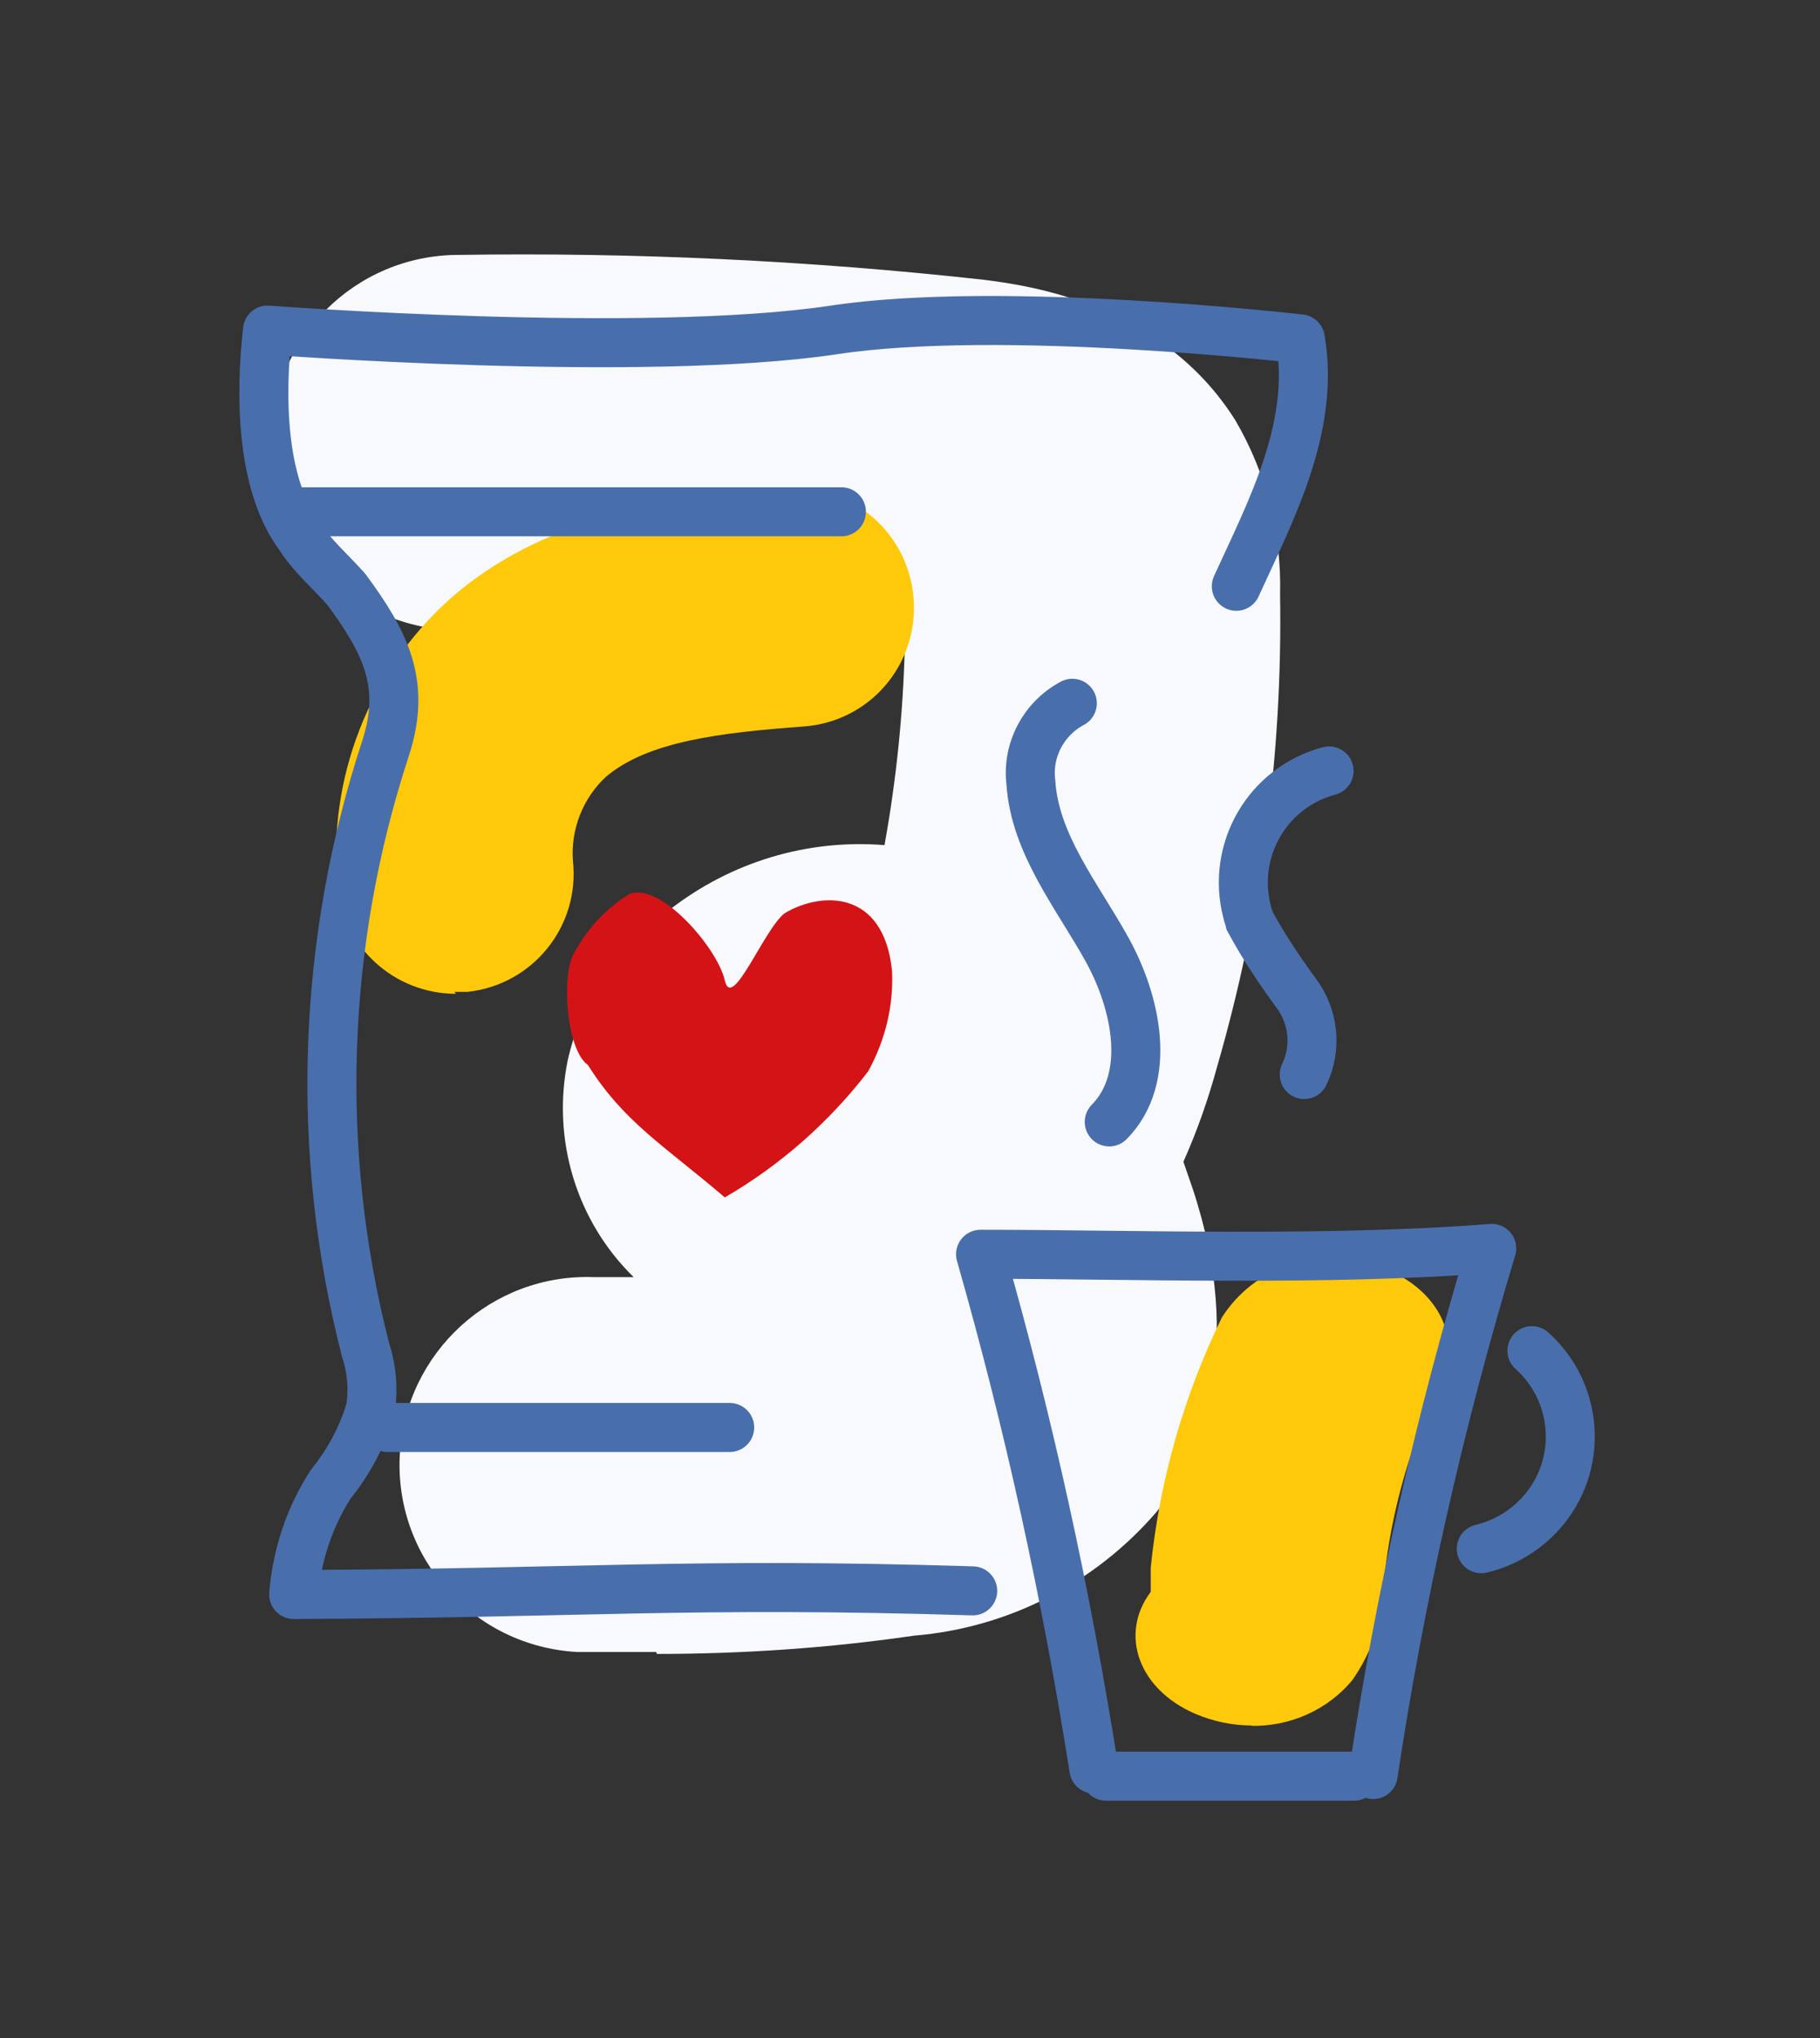 <svg xmlns="http://www.w3.org/2000/svg" id="Livello_1" data-name="Livello 1" viewBox="0 0 55.72 62.37"><rect x="0" y="0" width="55.72" height="62.37" fill="#333333" stroke="none"/><defs><style>      .cls-1 {        stroke-miterlimit: 10;      }      .cls-1, .cls-2 {        fill: none;        stroke: #496eac;        stroke-linecap: round;        stroke-width: 1.5px;      }      .cls-2 {        stroke-linejoin: round;      }      .cls-3 {        fill: #d41316;        fill-rule: evenodd;      }      .cls-4 {        fill: #fdc90a;      }      .cls-5 {        fill: #f7f9fc;      }    </style></defs><path class="cls-5" d="M20.09,50.55h-2.42c-3.16-.17-5.6-2.87-5.43-6.03.17-3.14,2.82-5.56,5.95-5.44h1.21c-1.76-1.72-2.51-4.22-2.02-6.63.42-1.88,1.54-3.53,3.13-4.62,1.87-1.45,4.2-2.16,6.57-1.97.36-2,.57-4.02.62-6.06-4.54-.42-9.1-.59-13.66-.52-3.17,0-5.74-2.57-5.74-5.74s2.57-5.74,5.74-5.74h0c5.37-.08,10.74.17,16.07.76,1.34.17,5.45.71,7.71,4.3.95,1.62,1.42,3.47,1.37,5.34.08,4.88-.57,9.75-1.93,14.45-.27.99-.61,1.96-1.03,2.9l.29.84c1.6,4.85.28,8.05-1.1,9.86-1.88,2.19-4.54,3.56-7.43,3.8-2.61.38-5.25.56-7.88.56M29.31,20.12h0Z"></path><path class="cls-4" d="M13.96,30.41c-1.88,0-3.45-1.42-3.63-3.28-.3-3.31.96-6.56,3.42-8.78,3.17-2.82,7.48-3.15,10.31-3.39,2.01-.16,3.76,1.34,3.91,3.36s-1.34,3.76-3.36,3.91c-2.56.19-4.77.45-6.06,1.54-.7.65-1.08,1.6-1.01,2.57.22,2-1.22,3.79-3.22,4.01h-.41"></path><path class="cls-3" d="M26.59,32.77c-1.2,1.56-2.69,2.88-4.4,3.87-1.85-1.58-3.09-2.3-4.19-4.05-.68-.48-.84-2.88-.38-3.5.39-.71.97-1.32,1.66-1.74.96-.35,2.69,1.67,2.91,2.65s1.21-1.6,1.84-2.06c1.13-.67,3.03-.71,3.28,1.77.05,1.07-.21,2.13-.73,3.07"></path><path class="cls-4" d="M38.35,52.8c-.61,0-1.2-.12-1.76-.36-1.72-.74-2.34-2.42-1.36-3.73v-.74c.27-2.67,1.01-5.26,2.18-7.66.98-1.53,2.88-2.19,4.6-1.62,1.85.53,2.8,2.11,2.12,3.54-.95,1.93-1.54,4.01-1.76,6.14v.11c-.02,1.04-.36,2.06-.96,2.92-.76.93-1.93,1.44-3.13,1.41"></path><path class="cls-2" d="M29.78,48.68c-8.65-.27-12.12.08-20.79.11.1-1.2.48-2.36,1.14-3.38.55-.68.96-1.45,1.21-2.29.1-.61.04-1.24-.15-1.82-1.56-6.07-1.34-12.47.62-18.42.63-1.95,0-3.21-1.21-4.85-.5-.56-1.05-1.03-1.42-1.61-1.21-1.62-1.21-4.36-.99-6.32,0,0,11.47.87,17.31,0,5.17-.79,14.31.27,14.31.27.47,2.7-.92,5.29-1.96,7.57"></path><line class="cls-2" x1="9.29" y1="15.66" x2="25.76" y2="15.66"></line><line class="cls-2" x1="11.86" y1="43.68" x2="22.34" y2="43.68"></line><path class="cls-1" d="M32.83,21.52c-.88.47-1.39,1.43-1.27,2.42.12,1.89,1.42,3.47,2.33,5.11s1.39,3.94.07,5.28"></path><path class="cls-1" d="M40.69,23.59c-1.88.5-3,2.42-2.51,4.31.02.1.06.19.08.28.42.78.91,1.51,1.43,2.22.53.71.63,1.67.24,2.48"></path><path class="cls-2" d="M33.49,54.13c-.84-5.32-1.99-10.58-3.47-15.75,4.48,0,10.59.22,15.65-.18-1.59,5.27-2.81,10.65-3.63,16.1"></path><line class="cls-2" x1="41.46" y1="54.35" x2="33.86" y2="54.35"></line><path class="cls-2" d="M46.9,41.33c1.45,1.3,1.58,3.53.27,4.98-.48.53-1.11.91-1.82,1.08"></path></svg>